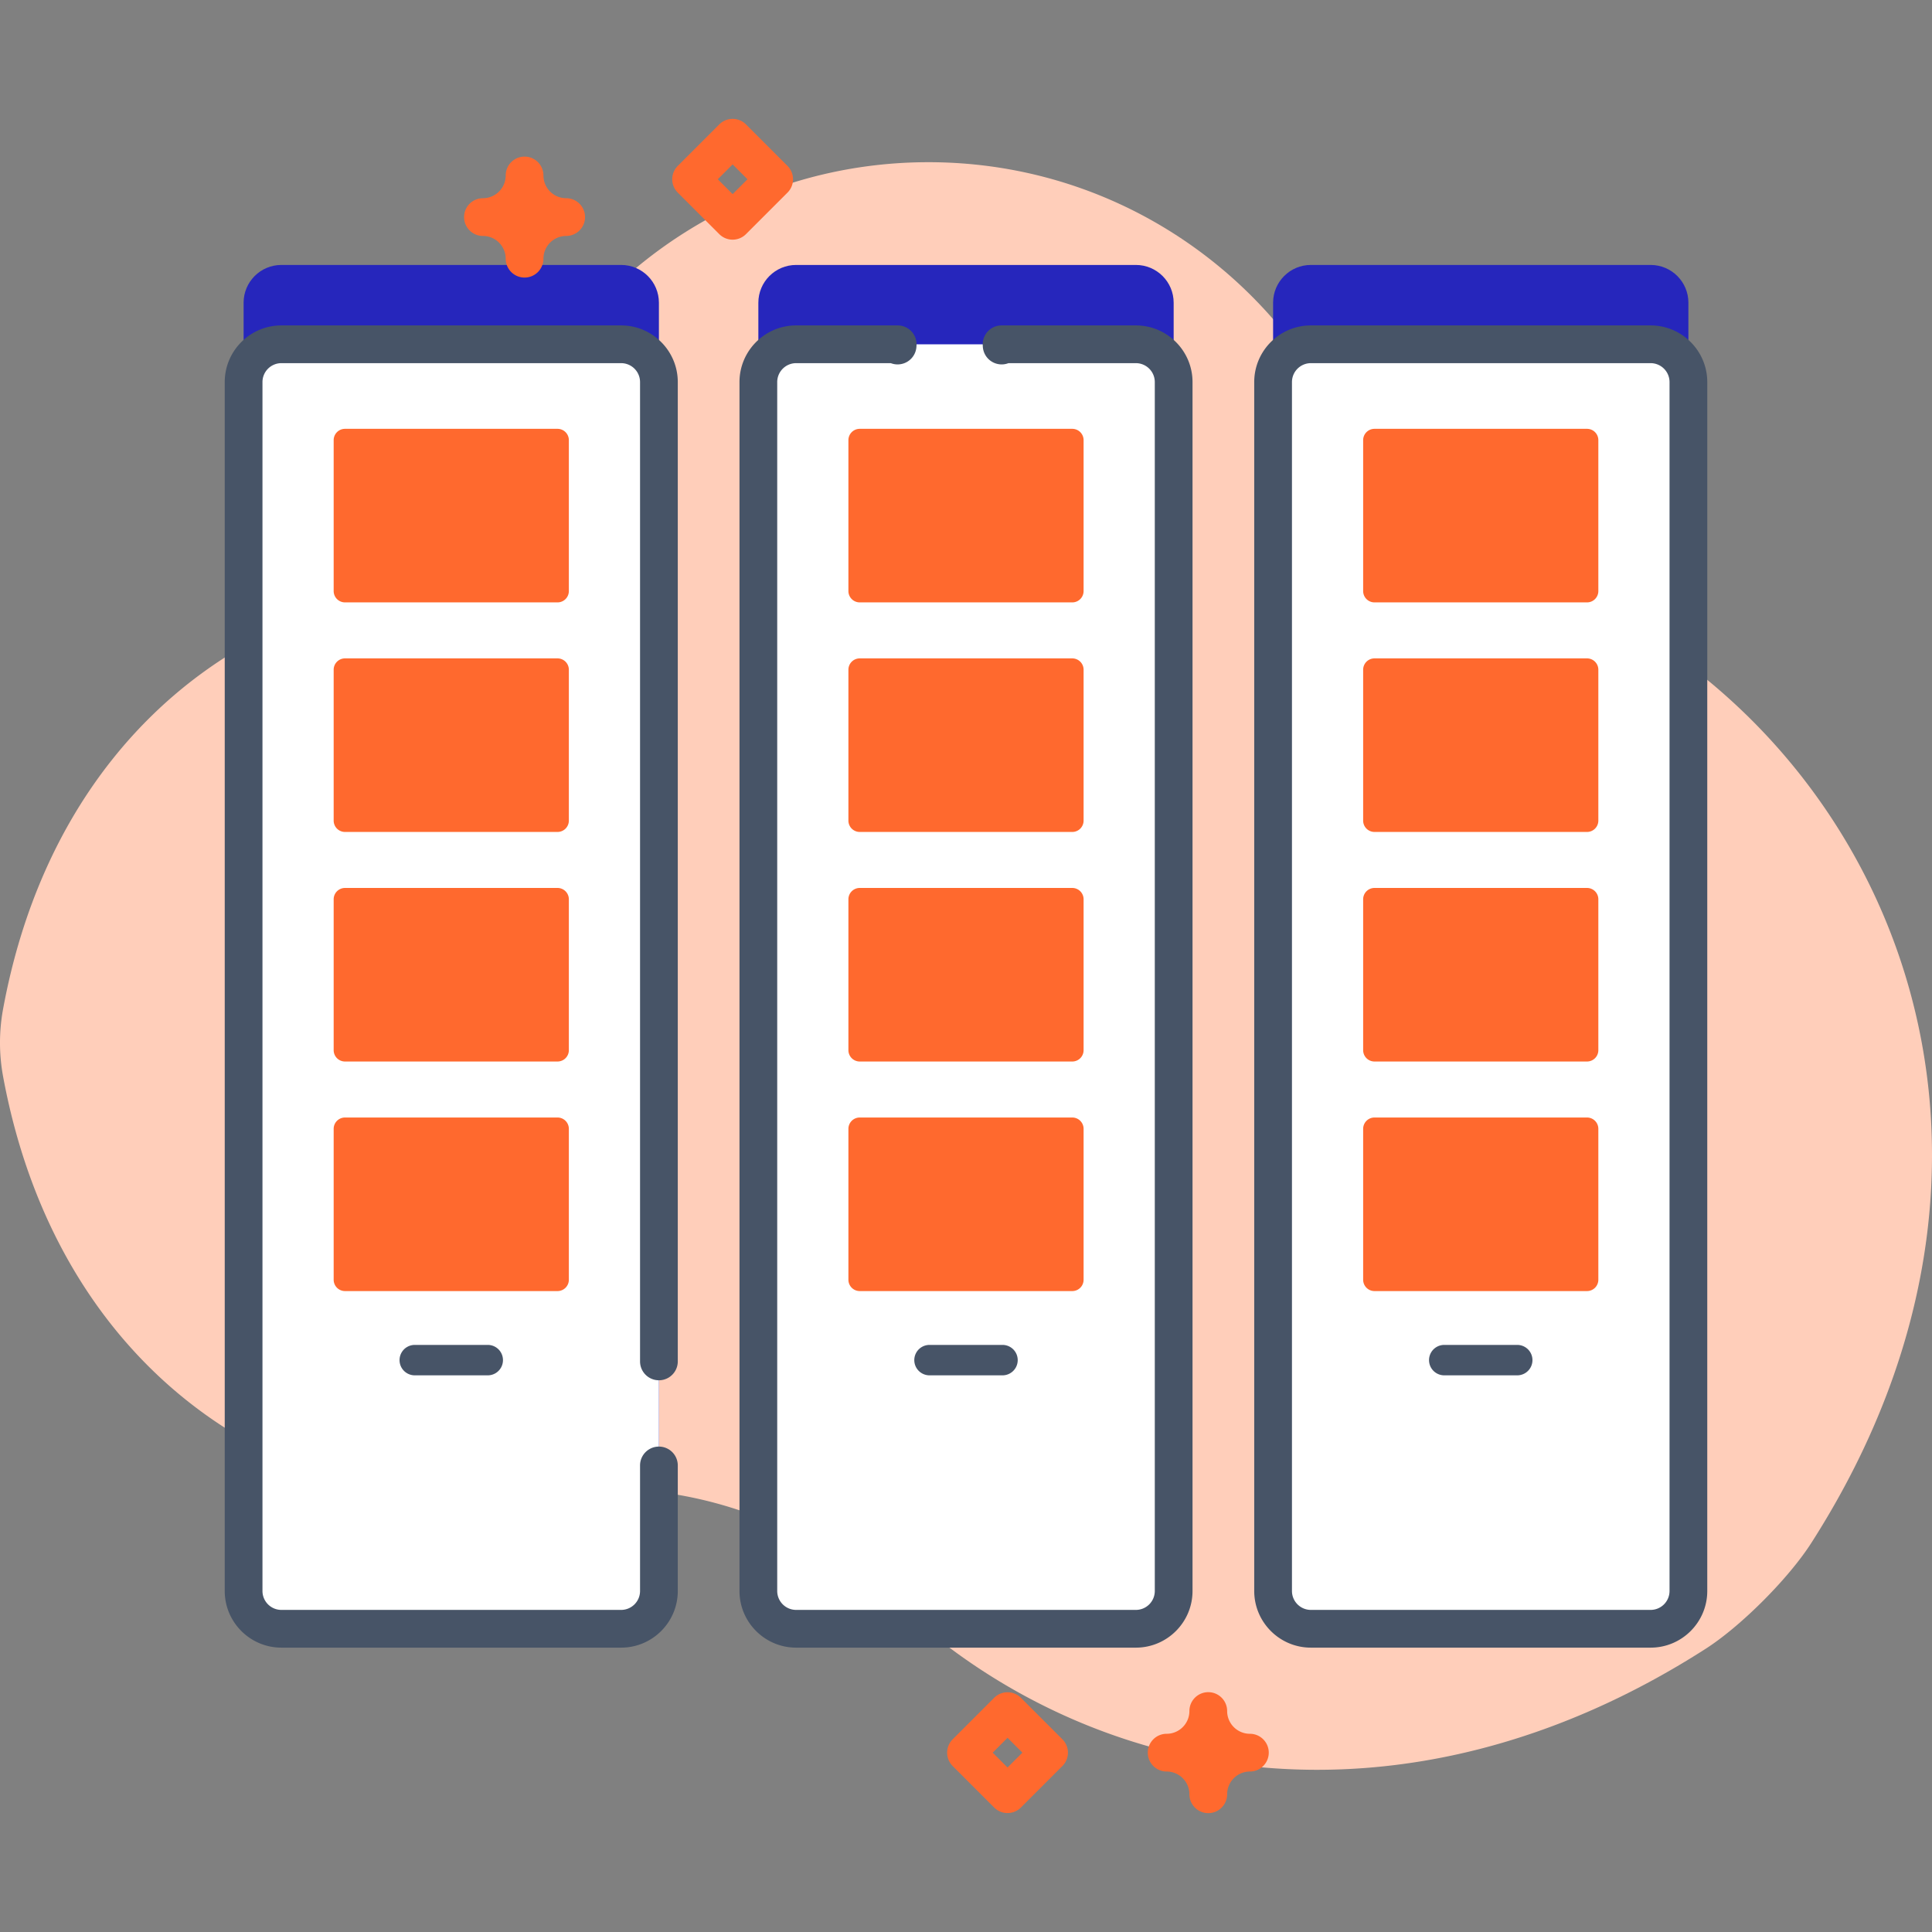 <?xml version="1.0" encoding="UTF-8"?> <svg xmlns="http://www.w3.org/2000/svg" xmlns:xlink="http://www.w3.org/1999/xlink" width="512" height="512" x="0" y="0" viewBox="0 0 512 512" style="enable-background:new 0 0 512 512" xml:space="preserve" class=""><rect x="0" y="0" width="512" height="512" fill="#808080" stroke="none"/><g><linearGradient id="a" x1="18.201" x2="537.986" y1="155.4" y2="356.816" gradientUnits="userSpaceOnUse"><stop stop-opacity="1" stop-color="#ffceba" offset="0"></stop><stop stop-opacity="1" stop-color="#ffceba" offset="1"></stop></linearGradient><path fill="url(#a)" d="M408.229 154.262c-23.697-9.236-43.717-26.089-55.961-48.381-20.59-37.487-60.43-62.898-106.221-62.898-47.53 0-88.646 27.377-108.477 67.219-12.146 24.401-32.814 43.56-58.09 53.761C42.131 179.037 10.777 213.487.827 267.345a49.29 49.29 0 0 0-.016 17.896c15.448 83.572 82.399 120.435 143.334 110.66 34.126-5.474 68.672 5.909 93.967 29.462 51.434 47.892 133.884 62.907 213.923 11.57 9.377-6.014 21.957-18.634 27.966-28.015 68.966-107.67 17.879-219.714-71.772-254.656z" opacity="1" data-original="url(#a)" class=""></path><g fill="#2626bc"><path d="M164.608 410.617H74.57c-5.529 0-10.012-4.482-10.012-10.012V80.226c0-5.529 4.482-10.012 10.012-10.012h90.037c5.529 0 10.012 4.482 10.012 10.012v320.379c0 5.529-4.482 10.012-10.011 10.012zM301.02 410.617h-90.037c-5.529 0-10.012-4.482-10.012-10.012V80.226c0-5.529 4.482-10.012 10.012-10.012h90.037c5.529 0 10.012 4.482 10.012 10.012v320.379c-.001 5.529-4.483 10.012-10.012 10.012zM437.432 410.617h-90.037c-5.529 0-10.012-4.482-10.012-10.012V80.226c0-5.529 4.482-10.012 10.012-10.012h90.037c5.529 0 10.012 4.482 10.012 10.012v320.379c-.001 5.529-4.483 10.012-10.012 10.012z" opacity="1" fill="#2626bc10" data-original="#2626bc10"></path></g><path fill="#ffffff" d="M164.608 431.642H74.57c-5.529 0-10.012-4.482-10.012-10.012V101.251c0-5.529 4.482-10.012 10.012-10.012h90.037c5.529 0 10.012 4.482 10.012 10.012V421.63c0 5.529-4.482 10.012-10.011 10.012z" opacity="1" data-original="#ffffff" class=""></path><path fill="#475467" d="M164.607 436.642H74.57c-8.277 0-15.012-6.734-15.012-15.012V101.251c0-8.277 6.734-15.012 15.012-15.012h90.037c8.277 0 15.012 6.734 15.012 15.012v259.537a5 5 0 1 1-10 0V101.251a5.017 5.017 0 0 0-5.012-5.012H74.57a5.017 5.017 0 0 0-5.012 5.012V421.63a5.017 5.017 0 0 0 5.012 5.012h90.037a5.017 5.017 0 0 0 5.012-5.012v-33.27a5 5 0 1 1 10 0v33.27c0 8.277-6.734 15.012-15.012 15.012z" opacity="1" data-original="#2626bc" class=""></path><g fill="#6583fe"><path d="M147.749 159.64h-56.32a3.004 3.004 0 0 1-3.004-3.004v-39.989a3.004 3.004 0 0 1 3.004-3.004h56.319a3.004 3.004 0 0 1 3.004 3.004v39.989a3.003 3.003 0 0 1-3.003 3.004zM147.749 220.476h-56.32a3.004 3.004 0 0 1-3.004-3.004v-39.989a3.004 3.004 0 0 1 3.004-3.004h56.319a3.004 3.004 0 0 1 3.004 3.004v39.989a3.003 3.003 0 0 1-3.003 3.004zM147.749 281.312h-56.32a3.004 3.004 0 0 1-3.004-3.004V238.32a3.004 3.004 0 0 1 3.004-3.004h56.319a3.004 3.004 0 0 1 3.004 3.004v39.989a3.003 3.003 0 0 1-3.003 3.003zM147.749 342.148h-56.32a3.004 3.004 0 0 1-3.004-3.004v-39.989a3.004 3.004 0 0 1 3.004-3.004h56.319a3.004 3.004 0 0 1 3.004 3.004v39.989a3.003 3.003 0 0 1-3.003 3.004z" fill="#ff692e" opacity="1" data-original="#6583fe" class=""></path></g><path fill="#475467" d="M109.917 364.478h19.344a4.032 4.032 0 1 0 0-8.064h-19.344a4.032 4.032 0 1 0 0 8.064z" opacity="1" data-original="#2626bc" class=""></path><path fill="#ffffff" d="M301.02 431.642h-90.037c-5.529 0-10.012-4.482-10.012-10.012V101.251c0-5.529 4.482-10.012 10.012-10.012h90.037c5.529 0 10.012 4.482 10.012 10.012V421.63c-.001 5.529-4.483 10.012-10.012 10.012z" opacity="1" data-original="#ffffff" class=""></path><path fill="#475467" d="M301.02 436.642h-90.037c-8.277 0-15.012-6.734-15.012-15.012V101.251c0-8.277 6.734-15.012 15.012-15.012h26.911a5.003 5.003 0 0 1 4.98 5.485 5 5 0 0 1-6.798 4.515h-25.093a5.017 5.017 0 0 0-5.012 5.012V421.63a5.017 5.017 0 0 0 5.012 5.012h90.037a5.017 5.017 0 0 0 5.012-5.012V101.251a5.017 5.017 0 0 0-5.012-5.012h-33.77a5 5 0 0 1-6.799-4.517 7.882 7.882 0 0 1-.018-.353 5.001 5.001 0 0 1 4.998-5.131h35.588c8.277 0 15.012 6.734 15.012 15.012v320.38c0 8.277-6.734 15.012-15.011 15.012zM242.876 91.591v.011-.011zm17.573.001v.003-.003zm-17.573-.019v.016-.016zm17.573 0v.015-.015z" opacity="1" data-original="#2626bc" class=""></path><path fill="#ff692e" d="M284.161 159.64h-56.32a3.004 3.004 0 0 1-3.004-3.004v-39.989a3.004 3.004 0 0 1 3.004-3.004h56.319a3.004 3.004 0 0 1 3.004 3.004v39.989a3.003 3.003 0 0 1-3.003 3.004zM284.161 220.476h-56.32a3.004 3.004 0 0 1-3.004-3.004v-39.989a3.004 3.004 0 0 1 3.004-3.004h56.319a3.004 3.004 0 0 1 3.004 3.004v39.989a3.003 3.003 0 0 1-3.003 3.004zM284.161 281.312h-56.32a3.004 3.004 0 0 1-3.004-3.004V238.32a3.004 3.004 0 0 1 3.004-3.004h56.319a3.004 3.004 0 0 1 3.004 3.004v39.989a3.003 3.003 0 0 1-3.003 3.003zM284.161 342.148h-56.32a3.004 3.004 0 0 1-3.004-3.004v-39.989a3.004 3.004 0 0 1 3.004-3.004h56.319a3.004 3.004 0 0 1 3.004 3.004v39.989a3.003 3.003 0 0 1-3.003 3.004z" opacity="1" data-original="#6583fe" class=""></path><path fill="#475467" d="M246.329 364.478h19.344a4.032 4.032 0 1 0 0-8.064h-19.344a4.032 4.032 0 1 0 0 8.064z" opacity="1" data-original="#2626bc" class=""></path><path fill="#ffffff" d="M437.432 431.642h-90.037c-5.529 0-10.012-4.482-10.012-10.012V101.251c0-5.529 4.482-10.012 10.012-10.012h90.037c5.529 0 10.012 4.482 10.012 10.012V421.63c-.001 5.529-4.483 10.012-10.012 10.012z" opacity="1" data-original="#ffffff" class=""></path><path fill="#475467" d="M437.432 436.642h-90.037c-8.277 0-15.012-6.734-15.012-15.012V101.251c0-8.277 6.734-15.012 15.012-15.012h90.037c8.277 0 15.012 6.734 15.012 15.012V421.63c-.001 8.277-6.735 15.012-15.012 15.012zM347.395 96.239a5.017 5.017 0 0 0-5.012 5.012V421.63a5.017 5.017 0 0 0 5.012 5.012h90.037a5.017 5.017 0 0 0 5.012-5.012V101.251a5.017 5.017 0 0 0-5.012-5.012z" opacity="1" data-original="#2626bc" class=""></path><path fill="#ff692e" d="M420.573 159.64h-56.319a3.004 3.004 0 0 1-3.004-3.004v-39.989a3.004 3.004 0 0 1 3.004-3.004h56.319a3.004 3.004 0 0 1 3.004 3.004v39.989a3.004 3.004 0 0 1-3.004 3.004zM420.573 220.476h-56.319a3.004 3.004 0 0 1-3.004-3.004v-39.989a3.004 3.004 0 0 1 3.004-3.004h56.319a3.004 3.004 0 0 1 3.004 3.004v39.989a3.004 3.004 0 0 1-3.004 3.004zM420.573 281.312h-56.319a3.004 3.004 0 0 1-3.004-3.004V238.32a3.004 3.004 0 0 1 3.004-3.004h56.319a3.004 3.004 0 0 1 3.004 3.004v39.989a3.005 3.005 0 0 1-3.004 3.003zM420.573 342.148h-56.319a3.004 3.004 0 0 1-3.004-3.004v-39.989a3.004 3.004 0 0 1 3.004-3.004h56.319a3.004 3.004 0 0 1 3.004 3.004v39.989a3.005 3.005 0 0 1-3.004 3.004z" opacity="1" data-original="#6583fe" class=""></path><path fill="#475467" d="M382.741 364.478h19.344a4.032 4.032 0 1 0 0-8.064h-19.344a4.032 4.032 0 1 0 0 8.064z" opacity="1" data-original="#2626bc" class=""></path><path fill="#ff692e" d="M139.015 73.558a5 5 0 0 1-5-5 6.035 6.035 0 0 0-6.029-6.028 5 5 0 1 1 0-10 6.036 6.036 0 0 0 6.029-6.029 5 5 0 1 1 10 0 6.035 6.035 0 0 0 6.028 6.029 5 5 0 1 1 0 10 6.035 6.035 0 0 0-6.028 6.028 5 5 0 0 1-5 5zM320.205 480.5a5 5 0 0 1-5-5 6.035 6.035 0 0 0-6.028-6.028c-2.762 0-5-2.238-5-5s2.238-5 5-5a6.035 6.035 0 0 0 6.028-6.029c0-2.762 2.238-5 5-5s5 2.238 5 5a6.036 6.036 0 0 0 6.029 6.029c2.762 0 5 2.238 5 5s-2.238 5-5 5a6.035 6.035 0 0 0-6.029 6.028 5 5 0 0 1-5 5zM194.155 63.515a4.997 4.997 0 0 1-3.536-1.465l-11.007-11.008a4.998 4.998 0 0 1 0-7.07l11.007-11.007a5 5 0 0 1 7.071 0l11.007 11.007a4.998 4.998 0 0 1 0 7.07L197.69 62.05a5.001 5.001 0 0 1-3.535 1.465zm-3.936-16.008 3.936 3.937 3.936-3.937-3.936-3.936zM267.008 480.479a4.98 4.98 0 0 1-3.535-1.465l-11.007-11.007a4.998 4.998 0 0 1 0-7.07l11.006-11.008a5.001 5.001 0 0 1 7.071 0l11.008 11.008a4.999 4.999 0 0 1 0 7.071l-11.008 11.007a4.989 4.989 0 0 1-3.535 1.464zm-3.936-16.007 3.936 3.936 3.937-3.936-3.937-3.937z" opacity="1" data-original="#6583fe" class=""></path></g></svg> 